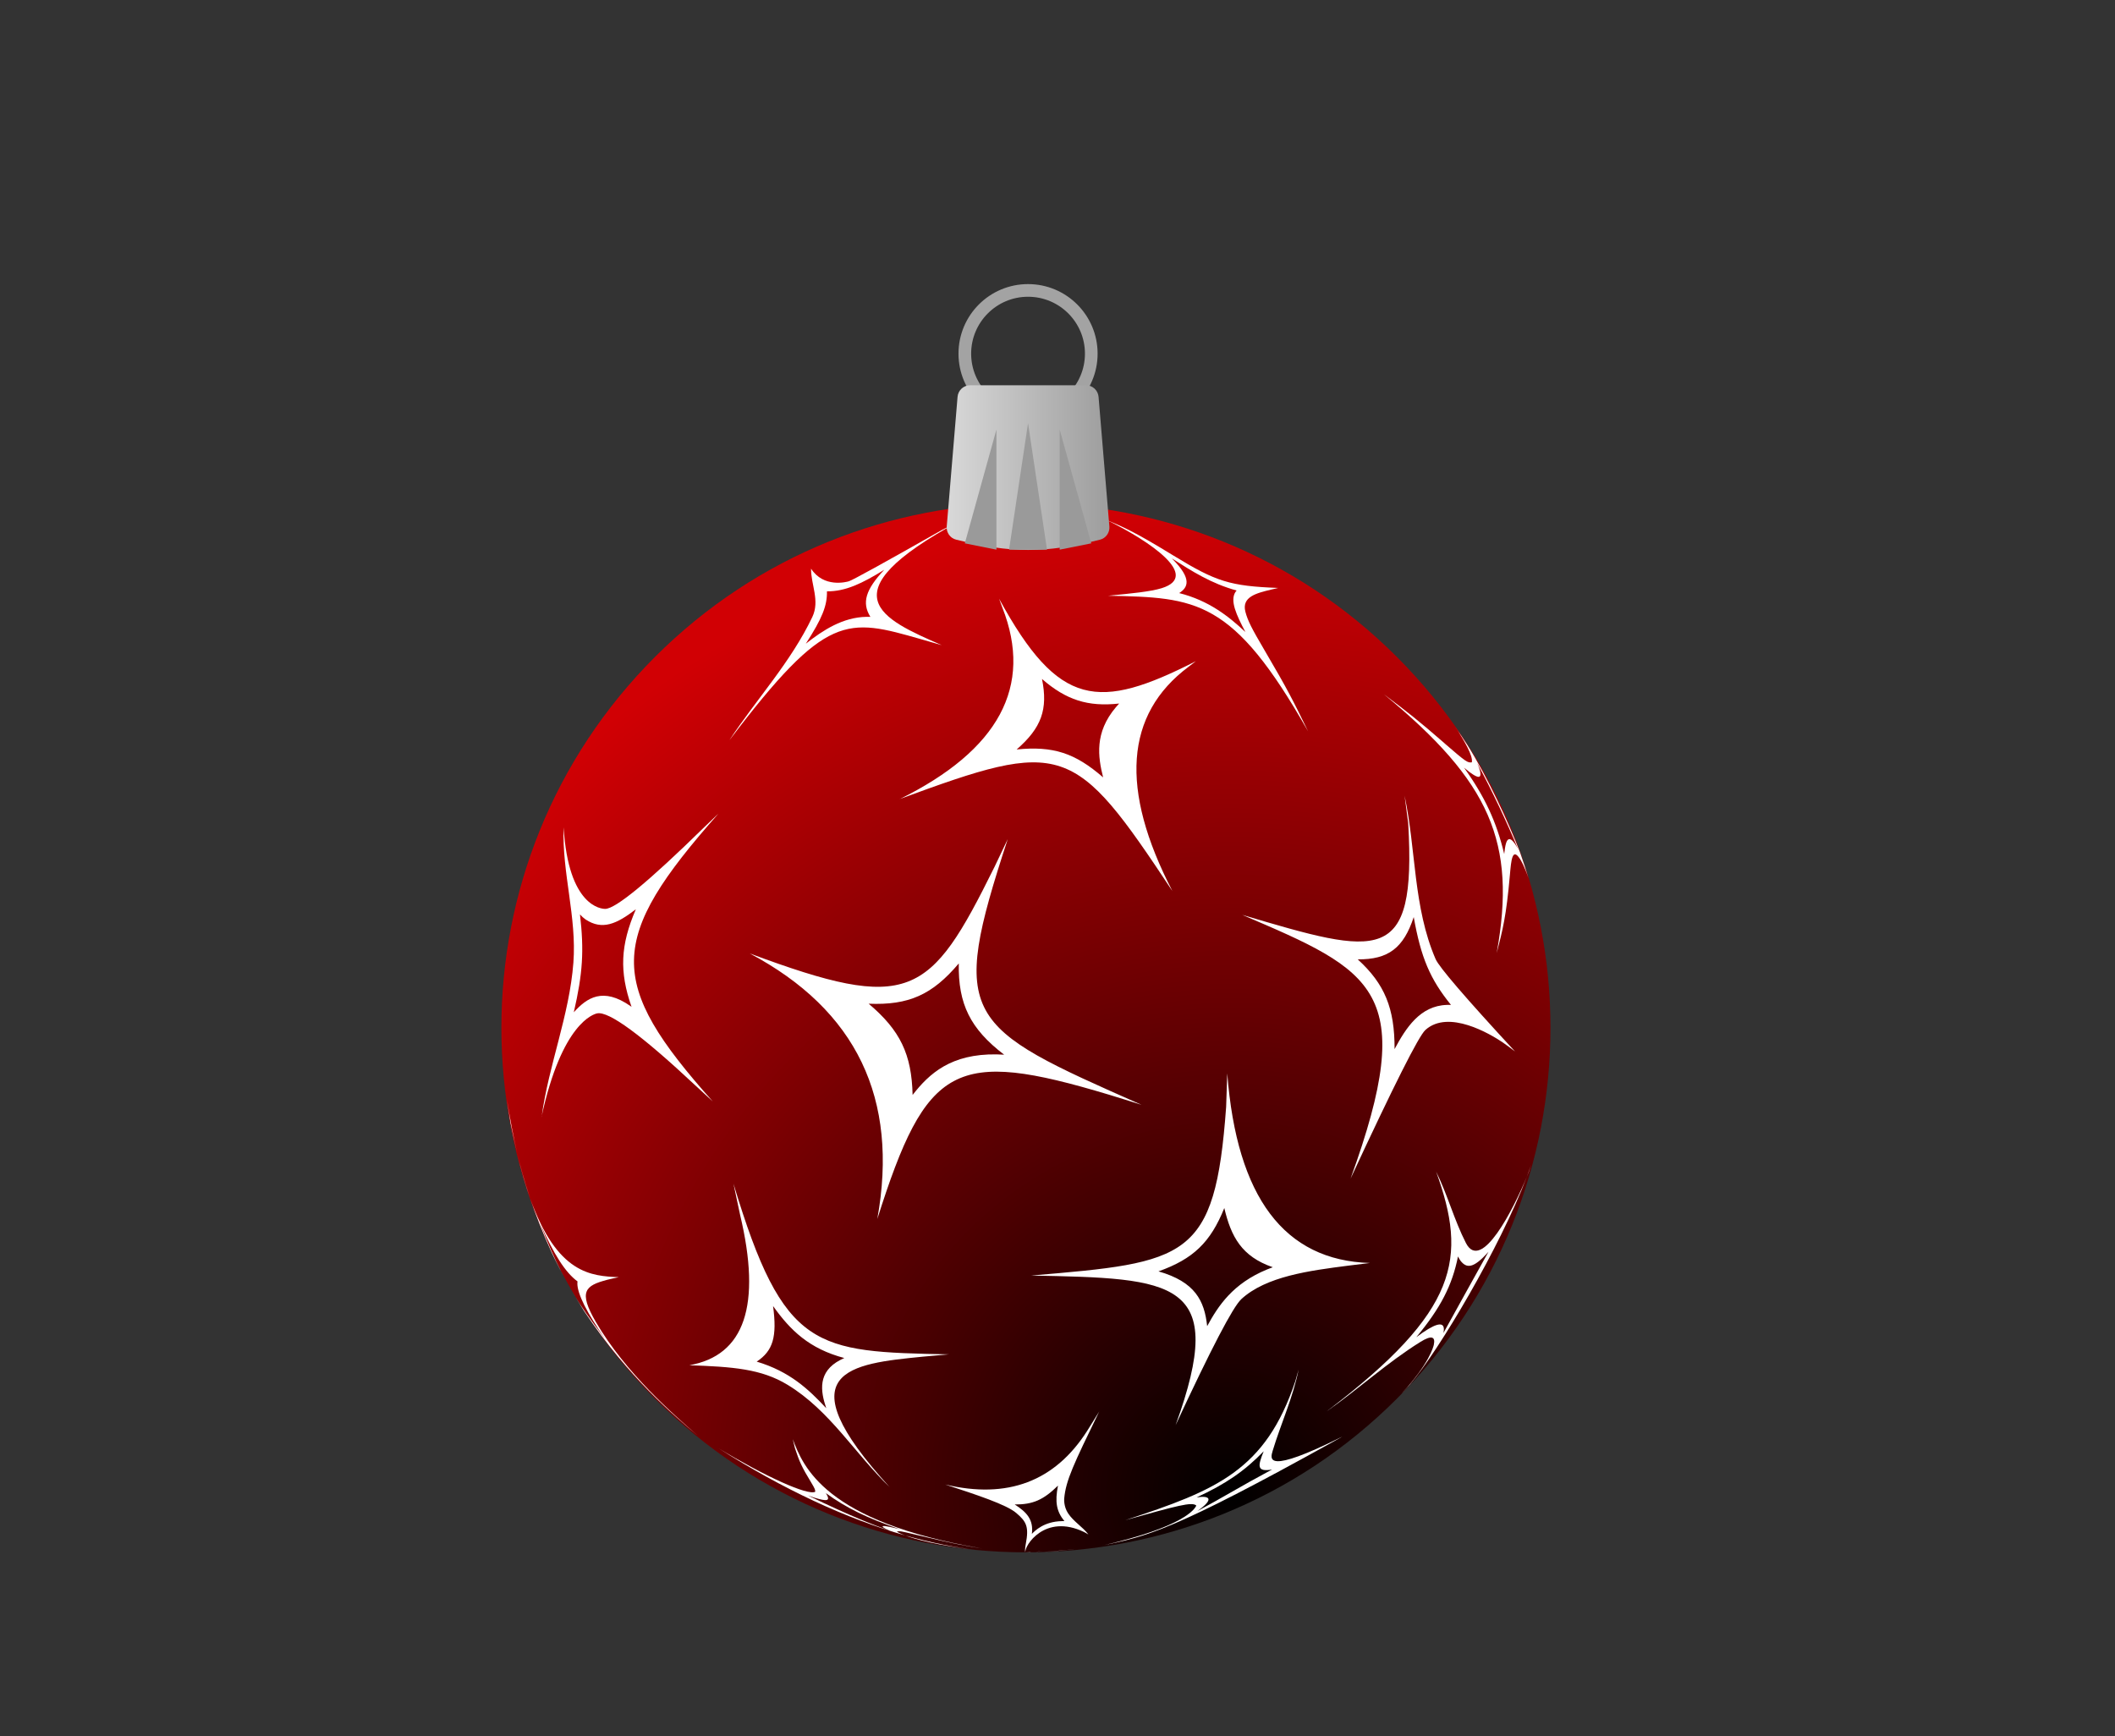 <svg width="67" height="55" viewBox="0 0 67 55" fill="none" xmlns="http://www.w3.org/2000/svg">
<rect x="0" y="0" width="67" height="55" fill="#333333" stroke="none"/>
<g clip-path="url(#clip0_6966_45178)">
<path d="M44.25 44.309C50.739 37.819 50.739 27.298 44.25 20.809C37.761 14.319 27.239 14.319 20.75 20.809C14.261 27.298 14.261 37.819 20.75 44.309C27.239 50.798 37.761 50.798 44.25 44.309Z" fill="url(#paint0_radial_6966_45178)"/>
<path d="M39.352 28.981C43.538 30.768 44.948 31.37 42.784 37.336C44.153 34.388 44.943 32.818 45.155 32.627C45.889 31.967 47.207 32.756 47.593 33.014C47.717 33.097 47.874 33.219 47.993 33.308C46.425 31.611 45.587 30.636 45.477 30.381C44.765 28.73 44.862 26.927 44.496 25.211C44.531 25.47 44.577 25.818 44.61 26.077C44.873 30.616 43.704 30.27 39.351 28.981H39.352ZM44.785 29.051C45.014 30.338 45.301 31.014 45.965 31.834C45.925 31.834 45.873 31.831 45.833 31.834C44.984 31.86 44.534 32.57 44.178 33.233C44.182 31.939 43.865 31.169 43.011 30.391C43.979 30.398 44.46 30.035 44.785 29.051Z" fill="white"/>
<path d="M23.119 23.432C26.185 19.395 26.82 19.575 29.185 20.251C29.379 20.306 29.638 20.382 29.832 20.437C27.931 19.607 26.135 18.824 30.375 16.518C30.209 16.603 29.988 16.715 29.823 16.798C27.987 17.839 27.01 18.378 26.89 18.414C26.81 18.438 26.092 18.628 25.693 18.014C25.689 18.525 25.979 19.028 25.733 19.546C25.055 20.972 23.978 22.128 23.117 23.431L23.119 23.432ZM26.197 18.733C26.783 18.737 27.307 18.485 28.013 18.049C27.42 18.677 27.295 19.095 27.572 19.54C27.536 19.54 27.486 19.539 27.45 19.54C26.698 19.555 26.08 19.957 25.527 20.392C26.042 19.594 26.205 19.192 26.197 18.734V18.733Z" fill="white"/>
<path d="M34.827 44.706C34.71 44.893 34.557 45.141 34.44 45.328C33.416 46.93 31.918 47.496 29.944 47.027C30.939 47.353 31.877 47.661 32.191 47.927C32.518 48.203 32.599 48.366 32.496 48.906C32.47 49.044 32.465 49.133 32.482 49.175C32.444 48.977 33.097 47.931 34.344 48.533C34.386 48.553 34.439 48.587 34.48 48.61C34.292 48.364 34.014 48.205 33.839 47.945C33.692 47.728 33.712 47.486 33.712 47.475C33.764 46.894 34.01 46.387 34.825 44.706H34.827ZM33.719 48.187C33.696 48.187 33.665 48.187 33.642 48.187C33.073 48.197 32.783 48.493 32.688 48.591C32.746 48.139 32.522 47.9 32.144 47.659C32.72 47.662 33.053 47.516 33.515 47.062C33.414 47.582 33.467 47.877 33.719 48.187Z" fill="white"/>
<path d="M48.503 36.903C48.532 36.817 48.561 36.733 48.586 36.652C48.562 36.727 48.532 36.816 48.503 36.903Z" fill="white"/>
<path d="M42.04 44.7C43.045 43.996 43.952 43.158 44.999 42.508C45.337 42.299 45.479 42.329 45.421 42.601C45.409 42.66 45.274 43.203 44.404 44.14C44.423 44.12 44.441 44.102 44.46 44.082L44.669 43.853C45.598 42.761 47.51 39.527 48.366 37.281C47.953 38.282 46.925 40.327 46.438 39.376C46.065 38.647 45.858 37.849 45.495 37.117C46.484 39.859 46.222 41.52 42.04 44.699V44.7ZM46.187 39.802C46.218 39.864 46.238 39.898 46.271 39.944C46.456 40.174 46.667 40.204 47.153 39.654C46.672 40.509 46.203 41.371 45.725 42.228C45.725 42.222 45.727 42.214 45.729 42.209C45.793 41.87 45.568 41.872 45.064 42.218C45.004 42.26 44.925 42.317 44.867 42.36C45.635 41.434 46.005 40.718 46.187 39.802Z" fill="white"/>
<path d="M48.503 36.903C48.462 37.026 48.415 37.151 48.365 37.282C48.391 37.221 48.415 37.162 48.435 37.11C48.455 37.047 48.479 36.977 48.503 36.903Z" fill="white"/>
<path d="M17.155 35.378C17.798 32.41 18.804 32.125 18.917 32.102C19.286 32.027 20.326 32.791 22.036 34.392C22.198 34.543 22.417 34.742 22.58 34.893C19.208 31.116 19.236 29.751 22.76 25.773C22.625 25.901 22.446 26.073 22.313 26.201C20.549 27.928 19.501 28.792 19.171 28.792C19.052 28.792 18.006 28.721 17.855 26.209C17.801 27.65 18.274 29.052 18.164 30.497C18.037 32.168 17.382 33.729 17.158 35.379L17.155 35.378ZM18.373 28.967C18.435 29.035 18.478 29.074 18.549 29.126C19.077 29.476 19.533 29.273 20.143 28.804C19.653 29.941 19.616 30.778 20.006 31.894C19.995 31.887 19.982 31.876 19.972 31.87C19.098 31.262 18.593 31.605 18.177 32.068C18.461 30.839 18.506 30.116 18.373 28.968V28.967Z" fill="white"/>
<path d="M45.763 23.547C44.921 22.817 44.647 22.601 43.837 21.991C47.211 24.766 48.046 26.681 47.413 30.191C47.602 29.463 47.717 29.023 47.831 27.718C47.872 27.247 47.907 26.84 48.148 27.205C48.18 27.253 48.293 27.441 48.418 27.815C48.337 27.546 48.251 27.279 48.157 27.015L48.145 26.983C47.794 26.065 47.12 24.611 46.476 23.587C46.351 23.393 46.222 23.201 46.089 23.013L46.19 23.162C46.37 23.454 46.672 23.94 46.625 24.15C46.49 24.162 46.47 24.163 45.762 23.549L45.763 23.547ZM46.89 24.448C46.873 24.358 46.834 24.266 46.797 24.177C47.252 25.021 47.735 26.038 48.088 26.896C48.084 26.89 48.08 26.882 48.077 26.875C47.979 26.692 47.803 26.425 47.712 26.703C47.681 26.796 47.664 26.945 47.651 27.053C47.406 26.03 47.037 25.238 46.378 24.318C46.457 24.384 46.496 24.415 46.55 24.456C46.69 24.558 46.95 24.746 46.89 24.448Z" fill="white"/>
<path d="M32.659 49.171C32.703 49.168 32.741 49.167 32.777 49.163C32.745 49.166 32.705 49.168 32.659 49.171Z" fill="white"/>
<path d="M32.654 49.175C32.602 49.175 32.549 49.176 32.492 49.176C32.532 49.176 32.585 49.176 32.626 49.176C32.636 49.176 32.645 49.176 32.654 49.176V49.175Z" fill="white"/>
<path d="M32.654 49.175C32.804 49.172 32.939 49.167 33.067 49.16C32.919 49.168 32.785 49.172 32.654 49.175Z" fill="white"/>
<path d="M33.858 49.092C33.968 49.079 34.117 49.057 34.228 49.043C34.101 49.059 33.931 49.08 33.804 49.097C33.537 49.124 33.312 49.146 33.066 49.16C33.284 49.15 33.534 49.131 33.856 49.092H33.858Z" fill="white"/>
<path d="M32.804 49.162C32.898 49.154 32.949 49.143 33.051 49.116C32.977 49.135 32.905 49.151 32.804 49.162Z" fill="white"/>
<path d="M32.658 49.171C32.609 49.174 32.556 49.175 32.492 49.176H32.609C32.628 49.174 32.642 49.172 32.658 49.171Z" fill="white"/>
<path d="M33.052 49.116C33.075 49.111 33.097 49.104 33.12 49.097C33.094 49.104 33.072 49.111 33.052 49.116Z" fill="white"/>
<path d="M32.783 49.163C32.789 49.163 32.797 49.163 32.803 49.162C32.797 49.162 32.791 49.162 32.783 49.163Z" fill="white"/>
<path d="M28.672 48.639C29.009 48.765 29.698 48.959 31.005 49.107C30.248 49.023 29.468 48.865 28.672 48.639Z" fill="white"/>
<path d="M22.758 45.877C24.816 47.182 26.797 48.106 28.673 48.639C28.521 48.582 28.441 48.539 28.41 48.52C28.495 48.495 28.498 48.493 29.07 48.631C29.558 48.747 30.111 48.88 30.705 48.987C30.828 49.008 30.992 49.035 31.115 49.055C26.106 48.206 25.436 46.439 25.114 45.591C25.134 45.675 25.162 45.788 25.182 45.873C25.324 46.3 25.393 46.465 25.7 46.968C25.824 47.173 25.824 47.196 25.825 47.257C25.591 47.383 24.244 46.776 22.759 45.878L22.758 45.877ZM26.187 47.341C26.181 47.328 26.17 47.312 26.162 47.299C26.803 47.766 27.482 48.098 28.506 48.444C28.498 48.441 28.488 48.439 28.48 48.437C28 48.317 27.977 48.339 27.956 48.356C27.981 48.387 27.998 48.407 28.191 48.492C27.683 48.312 27.021 48.063 25.591 47.373C25.673 47.403 25.726 47.422 25.798 47.444C26.21 47.57 26.301 47.546 26.187 47.34V47.341Z" fill="white"/>
<path d="M28.495 25.315C33.69 23.4 34.013 23.508 37.14 28.228C35.467 24.999 35.636 22.631 37.648 21.125C37.719 21.072 37.812 21 37.883 20.946C34.805 22.509 33.543 22.439 31.65 18.967C31.682 19.052 31.724 19.167 31.756 19.254C32.731 21.74 31.645 23.761 28.497 25.317L28.495 25.315ZM33.008 21.508C33.777 22.176 34.463 22.395 35.453 22.287C35.423 22.322 35.38 22.367 35.35 22.403C34.667 23.21 34.782 23.974 34.945 24.626C34.053 23.851 33.362 23.627 32.206 23.742C32.993 23.057 33.203 22.471 33.009 21.508H33.008Z" fill="white"/>
<path d="M34.932 48.956C36.362 48.658 37.151 48.494 42.252 45.661C42.334 45.616 42.443 45.553 42.525 45.508C40.084 46.724 40.236 46.224 40.317 45.956C40.578 45.095 40.96 44.273 41.138 43.385C41.107 43.495 41.065 43.641 41.035 43.75C40.091 46.581 38.539 47.208 35.65 48.155C37.312 47.693 37.759 47.569 37.897 47.693C37.854 47.8 37.514 48.364 34.932 48.957V48.956ZM40.031 45.976C39.84 46.449 39.81 46.633 40.298 46.553C40.253 46.577 40.193 46.608 40.149 46.632C39.403 47.029 38.68 47.468 37.935 47.867C38.422 47.517 38.292 47.438 38.172 47.422C38.094 47.411 37.999 47.423 37.907 47.435C38.833 47.007 39.429 46.598 40.032 45.974L40.031 45.976Z" fill="white"/>
<path d="M39.32 41.157C40.106 40.43 41.485 40.252 42.701 40.095C42.91 40.068 43.188 40.035 43.396 40.009C40.685 39.929 39.179 37.928 38.878 34.005C38.867 34.325 38.852 34.75 38.842 35.069C38.491 39.914 37.601 39.989 32.664 40.407C37.215 40.496 38.916 40.529 37.242 45.145C38.364 42.73 39.057 41.401 39.321 41.157H39.32ZM36.699 40.275C37.8 39.882 38.346 39.357 38.784 38.269C38.999 39.174 39.331 39.803 40.32 40.144C40.267 40.164 40.197 40.19 40.146 40.211C39.047 40.661 38.587 41.376 38.241 42.01C38.156 41.208 37.862 40.607 36.699 40.275Z" fill="white"/>
<path d="M21.83 43.248C23.215 43.297 24.116 43.362 24.95 43.869C26.292 44.684 27.081 46.05 28.181 47.107C24.808 43.416 26.957 43.203 29.232 42.977C29.479 42.953 29.809 42.925 30.058 42.904C25.833 42.819 24.828 42.798 23.235 37.496C23.298 37.791 23.381 38.183 23.444 38.479C24.129 41.351 23.592 42.941 21.833 43.249L21.83 43.248ZM24.49 41.374C25.042 42.149 25.637 42.725 26.746 43.02C26.709 43.038 26.659 43.059 26.623 43.079C25.897 43.457 25.99 44.066 26.174 44.609C25.614 44.011 25.023 43.448 23.971 43.134C24.489 42.792 24.62 42.348 24.49 41.374Z" fill="white"/>
<path d="M40.269 18.677C40.336 18.661 40.424 18.641 40.491 18.625C38.963 18.565 38.528 18.43 37.164 17.594C35.941 16.846 35.499 16.625 34.535 16.279C34.722 16.353 34.972 16.45 35.161 16.524C36.365 17.122 38.065 18.241 36.799 18.633C36.444 18.742 35.852 18.8 35.102 18.872C37.894 18.931 39.049 18.955 41.438 23.168C40.957 22.181 40.813 21.883 40.054 20.591C39.656 19.913 39.529 19.671 39.452 19.379C39.329 18.904 39.806 18.789 40.269 18.677ZM39.452 20.021C38.918 19.52 38.292 19.024 37.355 18.788C37.617 18.618 37.794 18.355 37.121 17.688C37.764 18.098 38.371 18.487 39.174 18.706C39.165 18.718 39.15 18.736 39.141 18.748C38.953 19.023 39.17 19.487 39.452 20.02V20.021Z" fill="white"/>
<path d="M18.045 40.771C18.014 40.716 17.984 40.663 17.953 40.608C17.984 40.663 18.014 40.716 18.045 40.771Z" fill="white"/>
<path d="M18.146 40.947C18.112 40.889 18.078 40.83 18.045 40.771C18.078 40.83 18.112 40.889 18.146 40.947Z" fill="white"/>
<path d="M18.188 41.021C18.2 41.041 18.215 41.065 18.229 41.089C18.201 41.042 18.173 40.996 18.145 40.947C18.16 40.971 18.173 40.997 18.188 41.021Z" fill="white"/>
<path d="M17.953 40.608C17.919 40.548 17.887 40.488 17.855 40.428C17.887 40.488 17.921 40.548 17.953 40.608Z" fill="white"/>
<path d="M19.225 40.544C19.338 40.514 19.489 40.485 19.602 40.459C18.743 40.421 17.648 40.371 16.793 37.955C16.967 38.473 17.187 39.044 17.48 39.688C17.568 39.874 17.648 40.035 17.731 40.195C17.746 40.224 17.762 40.252 17.778 40.282C17.561 39.858 17.358 39.396 17.107 38.747C17.544 39.74 17.91 40.31 18.294 40.592C18.294 40.612 18.29 40.639 18.29 40.659C18.291 40.991 18.589 41.585 19.173 42.422C18.671 41.767 18.386 41.343 18.23 41.089C18.318 41.237 18.409 41.384 18.501 41.529L18.524 41.563C19.907 43.634 21.384 44.873 22.094 45.469C21.355 44.827 19.816 43.493 18.877 41.88C18.309 40.906 18.547 40.725 19.225 40.545V40.544Z" fill="white"/>
<path d="M16.056 34.811C16.042 34.714 16.027 34.62 16.015 34.535C16.028 34.628 16.043 34.72 16.056 34.811Z" fill="white"/>
<path d="M17.8 40.33C17.818 40.363 17.837 40.395 17.854 40.429C17.827 40.38 17.802 40.331 17.776 40.283C17.785 40.299 17.793 40.315 17.8 40.331V40.33Z" fill="white"/>
<path d="M16.174 35.587C16.237 35.885 16.304 36.195 16.383 36.522C16.266 36.02 16.157 35.452 16.056 34.81C16.097 35.071 16.139 35.357 16.174 35.587Z" fill="white"/>
<path d="M16.791 37.955C16.615 37.43 16.487 36.959 16.382 36.522C16.511 37.074 16.647 37.547 16.791 37.955Z" fill="white"/>
<path d="M31.499 27.473C29.45 31.616 28.822 32.086 23.752 30.204C27.131 31.998 28.478 34.802 27.792 38.615C29.352 33.689 30.244 33.21 35.131 34.678C35.441 34.771 35.852 34.902 36.162 34.999C30.514 32.501 30.052 32.297 31.924 26.581C31.797 26.849 31.627 27.205 31.499 27.474V27.473ZM31.81 33.411C31.738 33.408 31.643 33.403 31.571 33.401C30.127 33.379 29.439 34.006 28.91 34.686C28.88 33.396 28.517 32.64 27.518 31.796C28.787 31.848 29.534 31.514 30.373 30.52C30.349 31.807 30.738 32.592 31.81 33.411Z" fill="white"/>
<circle cx="32.567" cy="11.203" r="2.003" stroke="#A3A3A3" stroke-width="0.401"/>
<path d="M30.334 12.572C30.351 12.364 30.524 12.204 30.733 12.204H34.402C34.61 12.204 34.784 12.364 34.801 12.572L35.143 16.679C35.159 16.871 35.035 17.049 34.848 17.096C33.118 17.533 32.018 17.527 30.288 17.095C30.1 17.048 29.975 16.871 29.991 16.677L30.334 12.572Z" fill="url(#paint1_linear_6966_45178)"/>
<path d="M31.566 13.606L30.564 17.212L31.566 17.412V13.606Z" fill="#9A9A9A"/>
<path d="M33.569 13.606L34.57 17.212L33.569 17.412V13.606Z" fill="#9A9A9A"/>
<path d="M33.168 17.412H31.966L32.567 13.406L33.168 17.412Z" fill="#9A9A9A"/>
</g>
<defs>
<radialGradient id="paint0_radial_6966_45178" cx="0" cy="0" r="1" gradientUnits="userSpaceOnUse" gradientTransform="translate(38.938 47.218) rotate(-100.25) scale(31.171)">
<stop/>
<stop offset="1" stop-color="#D10004"/>
</radialGradient>
<linearGradient id="paint1_linear_6966_45178" x1="34.971" y1="17.422" x2="29.963" y2="17.422" gradientUnits="userSpaceOnUse">
<stop stop-color="#9F9F9F"/>
<stop offset="1" stop-color="#D9D9D9"/>
</linearGradient>
<clipPath id="clip0_6966_45178">
<rect width="67" height="55" fill="white"/>
</clipPath>
</defs>
</svg>
